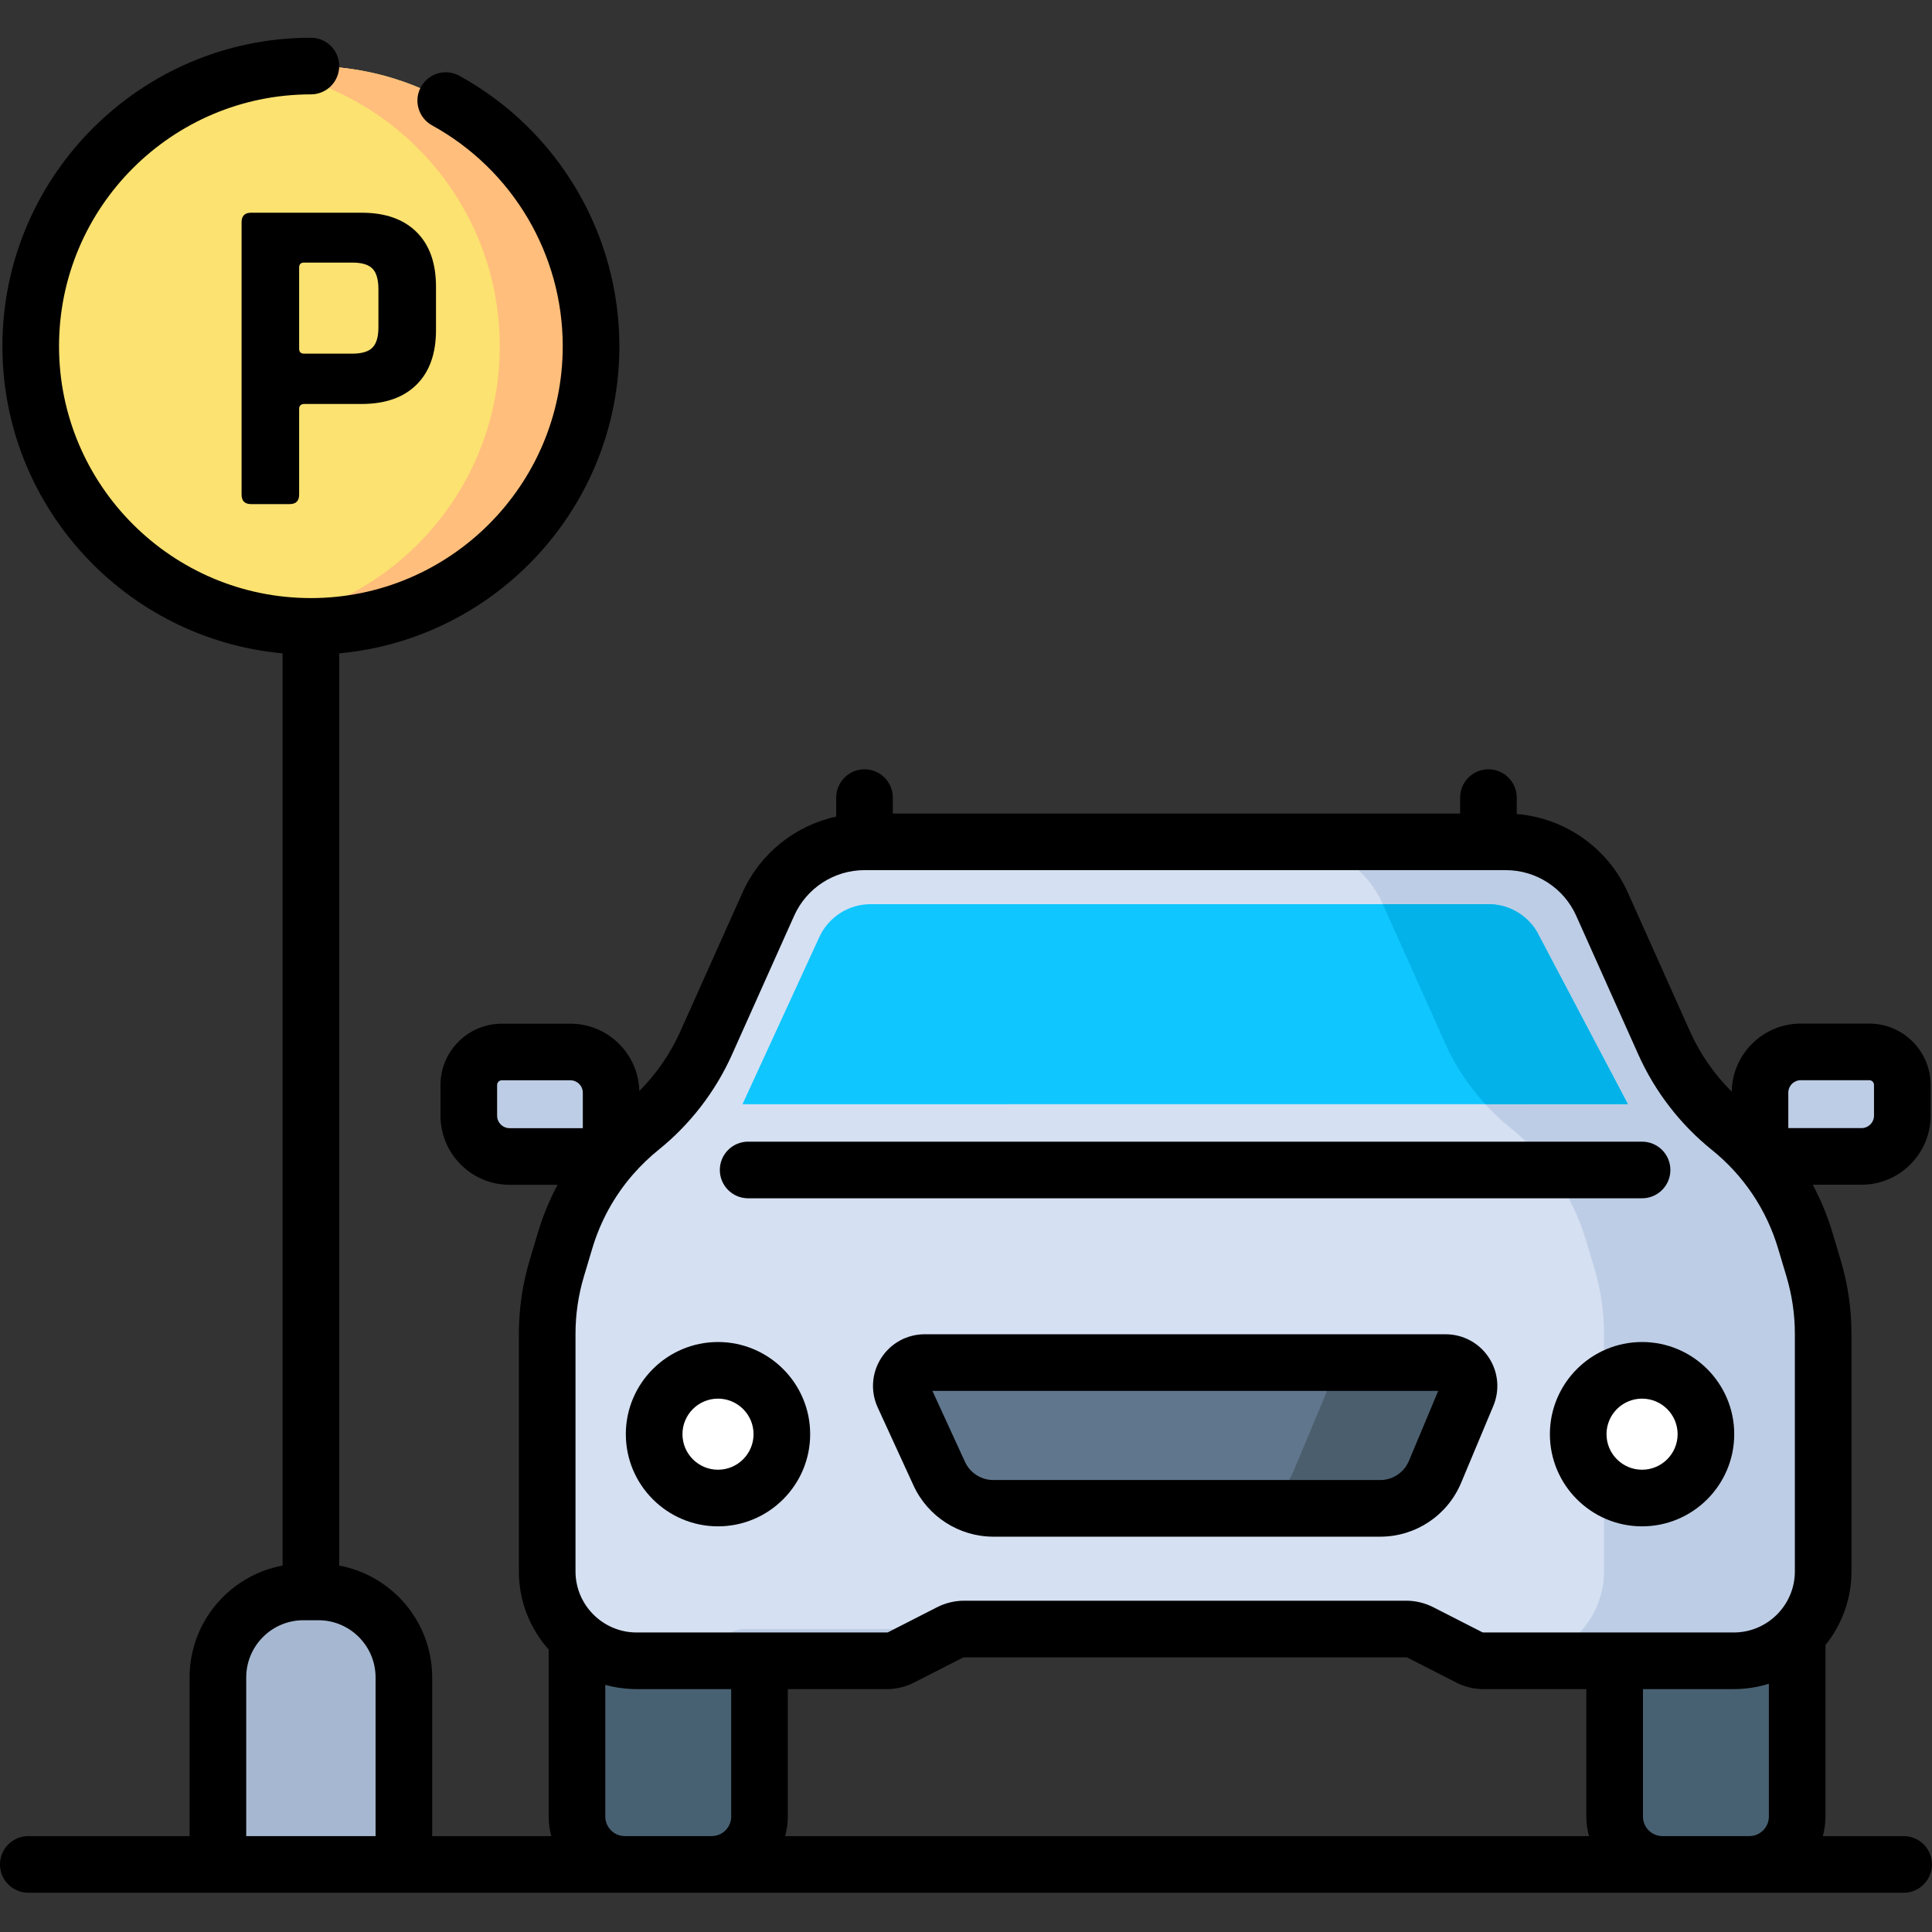 <svg height="512pt" viewBox="0 -10 512 512" width="512pt" xmlns="http://www.w3.org/2000/svg"><rect x="0" y="-10" width="512" height="512" fill="#333333" stroke="none"/><path d="m107.035 484.09h-49.285v-49.559c0-12.512 10.145-22.656 22.656-22.656h3.973c12.512 0 22.656 10.145 22.656 22.656zm0 0" fill="#a6b8d1"/><path d="m188.598 484.09h-23.008c-7.004 0-12.68-5.68-12.68-12.68v-61.898h48.367v61.898c0 7-5.676 12.68-12.68 12.68zm0 0" fill="#486172"/><path d="m463.594 484.09h-23.012c-7.004 0-12.68-5.68-12.68-12.68v-61.898h48.367v61.898c0 7-5.676 12.68-12.676 12.68zm0 0" fill="#486172"/><path d="m399.062 213.094c11.008 0 20.992 6.469 25.492 16.52l16.477 36.809c3.914 8.746 9.848 16.438 17.309 22.445 9.551 7.688 16.547 18.09 20.059 29.836l2.219 7.426c1.684 5.629 2.539 11.477 2.539 17.355v62.941c0 13.09-10.609 23.703-23.699 23.703h-66.32c-1.312 0-2.605-.312-3.773-.906l-12.945-6.609c-1.168-.594-2.461-.906-3.773-.906h-117.125c-1.309 0-2.602.312-3.773.906l-12.941 6.609c-1.168.594-2.461.906-3.773.906h-66.32c-13.09 0-23.703-10.613-23.703-23.703v-62.941c0-5.879.855-11.723 2.543-17.355l2.219-7.426c3.512-11.746 10.504-22.148 20.055-29.836 7.465-6.008 13.398-13.699 17.312-22.445l16.477-36.809c4.496-10.051 14.48-16.52 25.492-16.52zm0 0" fill="#d5e0f2"/><path d="m193.664 422.613-12.945 6.609c-1.168.594-2.461.906-3.773.906h58.086c1.312 0 2.605-.312 3.773-.906l12.945-6.609c1.168-.594 2.461-.906 3.773-.906h-58.086c-1.312 0-2.605.309-3.773.906zm0 0" fill="#bdcde5"/><path d="m480.617 326.129-2.219-7.426c-3.512-11.746-10.504-22.148-20.055-29.836-7.465-6.008-13.398-13.699-17.312-22.445l-16.477-36.809c-4.496-10.051-14.48-16.52-25.492-16.52h-58.086c11.012 0 20.996 6.469 25.496 16.52l16.473 36.809c3.918 8.746 9.848 16.438 17.312 22.445 9.551 7.688 16.543 18.09 20.055 29.836l2.223 7.426c1.684 5.629 2.539 11.477 2.539 17.355v62.941c0 13.09-10.609 23.703-23.703 23.703h58.086c13.09 0 23.699-10.613 23.699-23.703v-62.941c.004-5.879-.852-11.727-2.539-17.355zm0 0" fill="#bdcde5"/><path d="m383.109 351.098h-138.051c-4.516 0-7.516 4.676-5.629 8.781l9.484 20.668c2.57 5.598 8.164 9.184 14.32 9.184h102.527c6.348 0 12.078-3.812 14.531-9.668l8.531-20.375c1.711-4.082-1.289-8.59-5.715-8.59zm0 0" fill="#60768c"/><path d="m383.109 351.098h-37.578c4.43 0 7.426 4.508 5.715 8.59l-8.531 20.375c-2.453 5.855-8.184 9.668-14.535 9.668h37.578c6.352 0 12.082-3.812 14.531-9.668l8.535-20.375c1.711-4.082-1.289-8.59-5.715-8.59zm0 0" fill="#4b5e6d"/><path d="m431.398 282.609-234.629.023 20.359-44.297c2.441-5.316 7.758-8.723 13.605-8.723h163.719c5.234 0 10.086 2.734 12.801 7.207zm0 0" fill="#10c6ff"/><path d="m407.254 236.82c-2.715-4.473-7.57-7.207-12.805-7.207h-27.98l16.477 36.809c2.668 5.961 6.293 11.41 10.68 16.191l37.773-.004zm0 0" fill="#03b2e8"/><path d="m207.199 370.07c0 9.348-7.574 16.926-16.922 16.926s-16.922-7.578-16.922-16.926c0-9.344 7.574-16.922 16.922-16.922s16.922 7.578 16.922 16.922zm0 0" fill="#fff"/><path d="m452.09 370.07c0 9.348-7.578 16.926-16.926 16.926-9.344 0-16.922-7.578-16.922-16.926 0-9.344 7.578-16.922 16.922-16.922 9.348 0 16.926 7.578 16.926 16.922zm0 0" fill="#fff"/><path d="m161.957 296.48h-26.906c-5.973 0-10.812-4.84-10.812-10.812v-8.129c0-4.836 3.922-8.754 8.754-8.754h18.152c5.973 0 10.812 4.84 10.812 10.812zm0 0" fill="#bdcde5"/><path d="m466.414 296.457h26.906c5.973 0 10.812-4.84 10.812-10.812v-8.129c0-4.832-3.918-8.754-8.754-8.754h-18.152c-5.969 0-10.812 4.84-10.812 10.812zm0 0" fill="#bdcde5"/><path d="m156.641 81.75c0 41.008-33.242 74.25-74.25 74.25-41.004 0-74.246-33.242-74.246-74.25 0-41.004 33.242-74.246 74.246-74.246 41.008 0 74.25 33.242 74.25 74.246zm0 0" fill="#fce270"/><path d="m82.391 7.504c-4.121 0-8.156.352-12.094.996 35.25 5.777 62.148 36.367 62.148 73.254 0 36.883-26.902 67.473-62.148 73.25 3.938.645 7.973.996 12.094.996 41.008 0 74.25-33.242 74.25-74.246 0-41.008-33.242-74.25-74.25-74.25zm0 0" fill="#ffbe7c"/><path d="m76.754 123.594h-10.211c-1.68 0-2.52-.84-2.52-2.523v-72.176c0-1.68.84-2.52 2.52-2.52h29.305c6.246 0 11.086 1.699 14.531 5.102 3.441 3.406 5.164 8.227 5.164 14.473v11.527c0 6.246-1.723 11.07-5.164 14.473-3.445 3.406-8.285 5.105-14.531 5.105h-15.133c-.961 0-1.441.441-1.441 1.32v22.699c0 1.68-.84 2.52-2.52 2.52zm3.84-39.871h12.73c2.562 0 4.363-.539 5.402-1.621 1.043-1.082 1.562-2.863 1.562-5.344v-10.086c0-2.562-.52-4.387-1.562-5.465-1.039-1.082-2.84-1.621-5.402-1.621h-12.73c-.879 0-1.32.441-1.32 1.32v21.496c0 .883.441 1.32 1.32 1.32zm0 0"/><path d="m504.496 476.586h-21.422c.441-1.656.699-3.383.699-5.176v-45.461c4.305-5.348 6.887-12.137 6.887-19.523v-62.941c0-6.609-.961-13.172-2.855-19.508l-2.219-7.422c-1.316-4.398-3.059-8.609-5.188-12.594h12.922c10.098 0 18.316-8.215 18.316-18.312v-8.129c0-8.965-7.297-16.258-16.258-16.258h-18.152c-10.008 0-18.156 8.074-18.301 18.047-4.609-4.586-8.391-10.012-11.047-15.949l-16.477-36.809c-5.301-11.848-16.66-19.781-29.449-20.832v-4.344c0-4.145-3.359-7.504-7.504-7.504-4.141 0-7.5 3.359-7.5 7.504v4.219h-150.34v-4.219c0-4.145-3.359-7.504-7.504-7.504-4.141 0-7.5 3.359-7.5 7.504v5.027c-10.863 2.363-20.184 9.75-24.84 20.148l-16.477 36.809c-2.621 5.855-6.332 11.215-10.855 15.766-.254-9.879-8.352-17.84-18.289-17.84h-18.152c-8.961 0-16.258 7.293-16.258 16.258v8.129c0 10.098 8.219 18.312 18.316 18.312h12.707c-2.121 3.98-3.863 8.184-5.176 12.574l-2.223 7.422c-1.891 6.336-2.852 12.898-2.852 19.508v62.941c0 7.949 2.988 15.207 7.898 20.719v44.262c0 1.793.254 3.523.695 5.18h-31.566v-42.055c0-14.746-10.637-27.043-24.641-29.645v-241.746c41.574-3.801 74.25-38.848 74.25-81.395 0-29.82-16.246-57.281-42.398-71.668-3.629-1.996-8.191-.676-10.188 2.957-2 3.629-.676 8.191 2.957 10.188 21.355 11.75 34.621 34.176 34.621 58.523 0 36.805-29.941 66.746-66.746 66.746-36.801 0-66.742-29.941-66.742-66.746s29.941-66.742 66.742-66.742c4.145 0 7.504-3.359 7.504-7.504 0-4.145-3.359-7.504-7.504-7.504-45.078 0-81.75 36.672-81.75 81.75 0 42.547 32.676 77.59 74.25 81.395v241.746c-14.004 2.598-24.645 14.898-24.645 29.641v42.055h-42.742c-4.145 0-7.504 3.359-7.504 7.504 0 4.145 3.359 7.504 7.504 7.504h496.992c4.145 0 7.504-3.359 7.504-7.504 0-4.145-3.359-7.504-7.504-7.504zm-30.578-197.012c0-1.824 1.484-3.309 3.309-3.309h18.152c.691 0 1.25.562 1.25 1.254v8.129c0 1.824-1.484 3.309-3.309 3.309h-19.402zm-299.387 15.137c8.348-6.719 15.074-15.441 19.453-25.223l16.477-36.809c3.285-7.34 10.605-12.082 18.645-12.082h169.957c8.039 0 15.359 4.742 18.645 12.082l16.477 36.809c4.379 9.781 11.105 18.504 19.453 25.223 8.406 6.766 14.48 15.805 17.574 26.141l2.219 7.426c1.477 4.938 2.227 10.055 2.227 15.207v62.941c0 8.934-7.266 16.199-16.199 16.199h-66.32c-.125 0-.25-.031-.359-.086l-12.945-6.609c-2.215-1.129-4.699-1.727-7.184-1.727h-117.129c-2.484 0-4.969.598-7.184 1.727l-12.941 6.609c-.113.055-.238.086-.363.086h-66.32c-8.934 0-16.199-7.266-16.199-16.199v-62.941c0-5.152.75-10.27 2.227-15.207l2.219-7.422c2.152-7.199 5.754-13.762 10.578-19.371.082-.09.164-.18.242-.273 2.043-2.344 4.297-4.52 6.754-6.5zm34.25 142.922h26.25c2.484 0 4.973-.598 7.184-1.73l12.945-6.605c.109-.059.234-.086.359-.086h117.125c.125 0 .25.027.363.086l12.941 6.605c2.215 1.133 4.699 1.73 7.188 1.73h27.262v33.777c0 1.793.258 3.52.699 5.176h-213.016c.441-1.656.699-3.383.699-5.176zm-77.039-151.965v-8.129c0-.691.562-1.254 1.25-1.254h18.152c1.824 0 3.309 1.484 3.309 3.312v9.379h-19.402c-1.824 0-3.309-1.484-3.309-3.309zm-66.488 190.918v-42.055c0-8.355 6.797-15.152 15.152-15.152h3.973c8.355 0 15.152 6.797 15.152 15.152v42.055zm100.336 0c-2.855 0-5.18-2.32-5.18-5.176v-34.906c2.645.727 5.426 1.129 8.301 1.129h25.062v33.777c0 2.855-2.32 5.176-5.176 5.176zm274.992 0c-2.855 0-5.176-2.32-5.176-5.176v-33.777h24.051c3.242 0 6.371-.5 9.312-1.422v35.199c0 2.855-2.324 5.176-5.18 5.176zm0 0"/><path d="m383.109 343.594h-138.051c-4.691 0-9 2.355-11.531 6.305-2.531 3.945-2.875 8.848-.918 13.109l9.484 20.668c3.781 8.234 12.078 13.559 21.141 13.559h102.527c9.398 0 17.82-5.605 21.453-14.273l8.531-20.375c1.777-4.238 1.316-9.055-1.23-12.879-2.547-3.828-6.809-6.113-11.406-6.113zm-9.738 33.57c-1.289 3.074-4.277 5.062-7.609 5.062h-102.527c-3.215 0-6.16-1.887-7.5-4.809l-8.637-18.816h134.047zm0 0"/><path d="m198.262 307.559h236.902c4.145 0 7.504-3.359 7.504-7.504 0-4.145-3.359-7.504-7.504-7.504h-236.902c-4.145 0-7.5 3.359-7.5 7.504 0 4.145 3.355 7.504 7.5 7.504zm0 0"/><path d="m190.277 394.496c13.469 0 24.426-10.957 24.426-24.426 0-13.465-10.957-24.422-24.426-24.422s-24.426 10.957-24.426 24.422c0 13.469 10.957 24.426 24.426 24.426zm0-33.844c5.195 0 9.422 4.227 9.422 9.418 0 5.195-4.227 9.422-9.422 9.422-5.195 0-9.418-4.227-9.418-9.422 0-5.191 4.223-9.418 9.418-9.418zm0 0"/><path d="m410.738 370.07c0 13.469 10.957 24.426 24.426 24.426s24.426-10.957 24.426-24.426c0-13.465-10.957-24.422-24.426-24.422s-24.426 10.957-24.426 24.422zm33.848 0c0 5.195-4.227 9.422-9.422 9.422-5.191 0-9.422-4.227-9.422-9.422 0-5.191 4.227-9.418 9.422-9.418 5.195 0 9.422 4.227 9.422 9.418zm0 0"/></svg>